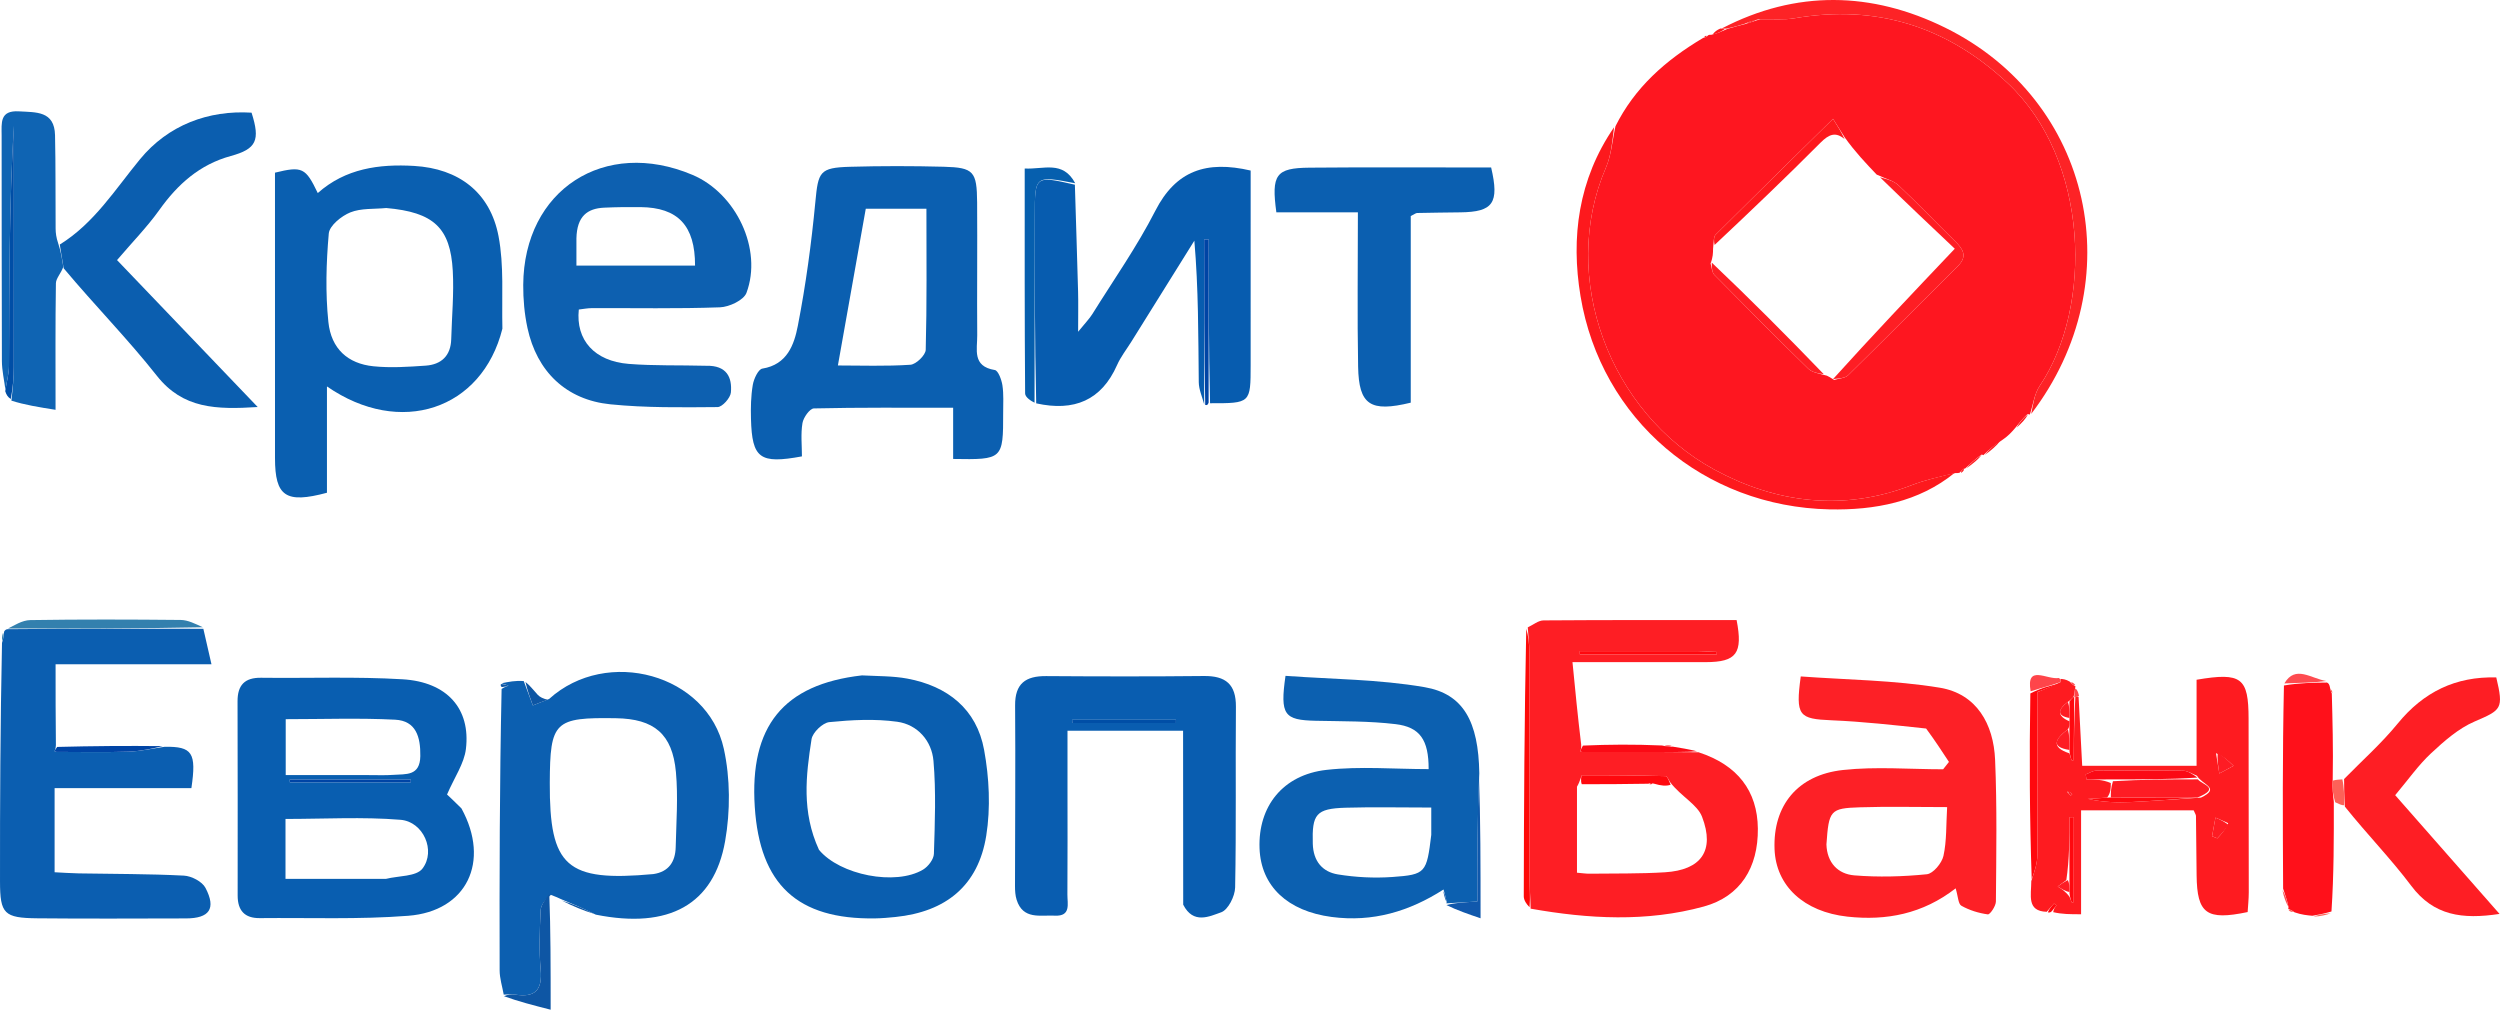 <svg width="270" height="110" viewBox="0 0 270 110" fill="none" xmlns="http://www.w3.org/2000/svg">
<path d="M217.633 46.232C217.256 46.668 216.879 47.104 216.169 47.571C215.289 48.123 214.743 48.644 214.197 49.165C214.197 49.165 214.157 49.102 213.998 49.1C213.294 49.609 212.748 50.119 212.201 50.629C212.201 50.629 212.189 50.584 212.086 50.623C211.87 50.79 211.758 50.918 211.645 51.046C211.645 51.046 211.475 51.115 211.182 51.091C209.401 51.508 207.873 51.846 206.433 52.407C199.047 55.282 191.751 54.308 185.133 50.707C173.87 44.578 168.32 29.982 173.439 18.103C174.035 16.72 174.14 15.126 174.472 13.63C176.539 9.482 179.836 6.529 183.943 4.092C184.264 4.018 184.334 3.967 184.39 3.896C184.465 3.813 184.541 3.731 184.801 3.761C185.458 3.631 185.93 3.39 186.574 3.113C187.298 2.91 187.85 2.743 188.57 2.575C189.122 2.411 189.507 2.246 190.116 2.08C191.49 2.052 192.665 2.17 193.786 1.976C202.645 0.445 210.28 2.86 216.812 8.965C225.661 17.236 226.054 33.121 220.297 41.661C219.704 42.54 219.569 43.727 219.221 44.771C219.221 44.771 219.107 44.737 218.979 44.714C218.445 45.205 218.039 45.718 217.633 46.232ZM184.741 28.449C184.873 28.869 184.881 29.412 185.156 29.692C188.502 33.096 191.871 36.479 195.285 39.816C195.704 40.226 196.417 40.335 197.303 40.574C197.485 40.663 197.666 40.753 198.096 41.033C198.607 40.87 199.265 40.856 199.607 40.521C203.579 36.62 207.494 32.66 211.448 28.74C212.522 27.675 212.012 26.901 211.154 26.06C209.108 24.054 207.13 21.976 205.044 20.014C204.506 19.508 203.667 19.323 202.683 18.857C201.524 17.642 200.365 16.426 199.228 14.835C198.83 14.203 198.431 13.57 197.966 12.832C193.57 17.157 189.414 21.229 185.294 25.336C185.054 25.575 185.096 26.097 185.011 26.855C185.006 27.327 185.001 27.798 184.741 28.449Z" fill="#FE1620"/>
<path d="M105.535 29.281C105.535 31.751 105.517 33.975 105.541 36.197C105.558 37.736 104.965 39.562 107.442 39.964C107.806 40.023 108.169 41.012 108.261 41.612C108.408 42.579 108.341 43.581 108.342 44.569C108.347 49.614 108.301 49.657 102.939 49.567C102.939 47.839 102.939 46.092 102.939 44.038C97.713 44.038 92.804 43.996 87.899 44.109C87.457 44.12 86.766 45.091 86.666 45.694C86.47 46.878 86.609 48.118 86.609 49.289C82.054 50.131 81.222 49.508 81.106 45.254C81.073 44.024 81.096 42.771 81.302 41.564C81.413 40.915 81.892 39.881 82.332 39.81C85.032 39.377 85.774 37.199 86.165 35.19C87.027 30.771 87.633 26.287 88.059 21.803C88.369 18.551 88.503 18.107 91.802 18.013C95.175 17.918 98.554 17.919 101.927 18.008C105.171 18.093 105.503 18.515 105.53 21.871C105.55 24.259 105.535 26.647 105.535 29.281ZM96.688 22.543C95.496 22.543 94.304 22.543 93.504 22.543C92.453 28.448 91.486 33.885 90.492 39.471C92.95 39.471 95.647 39.572 98.324 39.394C98.934 39.353 99.962 38.358 99.978 37.78C100.11 32.797 100.054 27.81 100.054 22.542C98.913 22.542 98.031 22.542 96.688 22.543Z" fill="#0B5FB0"/>
<path d="M49.838 87.311C52.988 93.063 50.408 98.414 44.088 98.905C38.77 99.318 33.404 99.103 28.058 99.157C26.43 99.174 25.665 98.347 25.667 96.718C25.676 89.724 25.671 82.731 25.655 75.737C25.651 74.011 26.41 73.176 28.192 73.198C33.291 73.263 38.402 73.058 43.484 73.363C48.296 73.652 50.84 76.551 50.319 80.889C50.129 82.468 49.083 83.943 48.28 85.807C48.473 85.987 49.102 86.574 49.838 87.311ZM41.694 94.915C43.042 94.577 44.956 94.677 45.621 93.813C47.103 91.891 45.725 88.74 43.257 88.538C39.153 88.203 35.002 88.447 30.834 88.447C30.834 90.589 30.834 92.606 30.834 94.916C34.38 94.916 37.801 94.916 41.694 94.915ZM39.778 83.71C40.681 83.706 41.587 83.752 42.485 83.685C43.826 83.584 45.361 83.845 45.394 81.654C45.425 79.596 44.935 77.842 42.675 77.727C38.78 77.529 34.868 77.672 30.857 77.672C30.857 79.746 30.857 81.585 30.857 83.71C33.764 83.71 36.529 83.71 39.778 83.71ZM40.743 84.186C37.592 84.186 34.441 84.186 31.29 84.186C31.294 84.288 31.299 84.39 31.304 84.492C35.658 84.492 40.012 84.492 44.367 84.492C44.365 84.39 44.364 84.288 44.362 84.186C43.313 84.186 42.263 84.186 40.743 84.186Z" fill="#095EB0"/>
<path d="M54.259 35.496C52.07 44.263 43.217 47.211 35.311 41.734C35.311 45.69 35.311 49.489 35.311 53.217C30.852 54.415 29.702 53.604 29.7 49.474C29.695 39.185 29.698 28.896 29.698 18.648C32.641 17.927 33.004 18.104 34.319 20.851C37.316 18.187 40.944 17.7 44.725 17.92C49.544 18.202 52.935 20.772 53.84 25.501C54.447 28.678 54.179 32.023 54.259 35.496ZM41.713 22.466C40.408 22.597 38.999 22.469 37.831 22.94C36.871 23.328 35.582 24.373 35.508 25.22C35.23 28.388 35.136 31.621 35.465 34.778C35.767 37.677 37.574 39.274 40.322 39.557C42.185 39.749 44.095 39.62 45.974 39.489C47.664 39.37 48.683 38.425 48.732 36.631C48.799 34.17 49.037 31.699 48.9 29.249C48.64 24.607 46.853 22.918 41.713 22.466Z" fill="#0A5FB0"/>
<path d="M164.998 67.757C165.566 67.494 166.133 67.007 166.704 67.003C173.662 66.95 180.622 66.969 187.554 66.969C188.251 70.567 187.542 71.505 184.216 71.511C179.631 71.52 175.046 71.513 169.828 71.513C170.126 74.569 170.401 77.389 170.768 80.418C170.795 80.802 170.73 80.977 170.665 81.152C170.74 81.174 170.815 81.216 170.89 81.216C173.589 81.217 176.289 81.21 178.988 81.214C180.474 81.216 181.96 81.235 183.446 81.247C187.637 82.608 189.81 85.408 189.849 89.496C189.889 93.691 187.971 96.816 184.013 97.904C177.849 99.598 171.545 99.245 165.308 98.135C165.29 96.836 165.185 95.812 165.183 94.788C165.17 86.676 165.182 78.564 165.169 70.452C165.168 69.553 165.057 68.655 164.998 67.757ZM170.314 84.966C170.314 88.03 170.314 91.094 170.314 94.252C170.871 94.298 171.271 94.364 171.669 94.359C174.384 94.324 177.104 94.374 179.811 94.207C183.721 93.965 185.231 91.883 183.822 88.212C183.317 86.894 181.6 86.042 180.419 84.537C180.24 84.288 180.066 83.828 179.881 83.823C176.873 83.745 173.863 83.717 170.855 83.732C170.769 83.733 170.687 84.336 170.314 84.966ZM183.062 70.319C178.914 70.319 174.766 70.319 170.618 70.319C170.619 70.438 170.621 70.557 170.623 70.676C175.551 70.676 180.478 70.676 185.406 70.676C185.408 70.587 185.411 70.498 185.413 70.409C184.777 70.379 184.14 70.349 183.062 70.319Z" fill="#FE1E24"/>
<path d="M54.402 107.418C54.248 106.547 53.963 105.676 53.961 104.805C53.937 94.731 53.955 84.657 54.174 74.402C54.565 74.165 54.743 74.109 54.922 74.052C54.672 73.965 54.422 73.878 54.172 73.791C54.934 73.636 55.697 73.481 56.564 73.558C56.961 74.589 57.254 75.387 57.547 76.186C58.134 75.952 58.722 75.718 59.309 75.484C65.544 69.84 76.404 72.8 78.173 80.868C78.874 84.064 78.882 87.613 78.313 90.844C77.107 97.693 72.258 100.372 64.343 98.782C62.904 98.063 61.735 97.579 60.565 97.095C60.316 96.977 60.068 96.859 59.497 96.646C58.9 97.139 58.416 97.718 58.389 98.317C58.292 100.449 58.2 102.601 58.392 104.72C58.594 106.939 57.782 107.758 55.632 107.417C55.232 107.353 54.812 107.414 54.402 107.418ZM70.565 94.4C72.242 94.154 72.939 93.049 72.975 91.489C73.038 88.789 73.246 86.067 73 83.39C72.62 79.256 70.645 77.634 66.527 77.568C59.866 77.463 59.405 77.913 59.377 84.545C59.34 93.595 61.148 95.265 70.565 94.4Z" fill="#0C5FB0"/>
<path d="M17.788 80.651C20.771 80.613 21.237 81.282 20.671 85.116C15.826 85.116 10.933 85.116 5.897 85.116C5.897 88.229 5.897 91.069 5.897 94.203C6.785 94.246 7.648 94.311 8.512 94.326C12.295 94.394 16.082 94.373 19.859 94.567C20.679 94.609 21.836 95.209 22.192 95.89C23.369 98.141 22.62 99.185 20.081 99.189C14.731 99.197 9.381 99.232 4.031 99.177C0.441 99.141 0.005 98.699 0.001 95.197C-0.008 86.72 0.035 78.243 0.217 69.435C0.398 68.817 0.419 68.53 0.44 68.244C0.44 68.244 0.479 68.029 0.782 67.951C8.044 67.884 15.003 67.896 21.962 67.908C22.226 69.061 22.49 70.213 22.84 71.744C17.017 71.744 11.585 71.744 6.003 71.744C6.003 74.773 6.003 77.495 6.037 80.48C6.011 80.872 5.95 81.002 5.89 81.131C5.959 81.157 6.028 81.206 6.098 81.206C8.685 81.209 11.274 81.266 13.859 81.181C15.173 81.138 16.479 80.836 17.788 80.651Z" fill="#0B5EB0"/>
<path d="M76.26 39.504C78.494 39.444 79.084 40.758 78.936 42.389C78.883 42.978 78.005 43.961 77.497 43.965C73.637 43.996 69.752 44.054 65.92 43.666C61.137 43.184 57.977 40.119 56.966 35.418C56.64 33.904 56.499 32.319 56.509 30.768C56.576 20.501 65.292 14.861 74.8 18.891C79.501 20.883 82.379 26.922 80.618 31.629C80.322 32.419 78.761 33.153 77.758 33.19C73.157 33.357 68.548 33.262 63.941 33.277C63.459 33.278 62.976 33.377 62.511 33.429C62.169 36.723 64.191 39.007 67.916 39.302C70.615 39.516 73.338 39.426 76.26 39.504ZM62.254 25.741C62.254 26.694 62.254 27.648 62.254 28.686C66.673 28.686 70.871 28.686 75.066 28.686C75.073 24.356 73.217 22.413 69.184 22.368C67.873 22.354 66.56 22.367 65.25 22.428C63.442 22.512 62.307 23.341 62.254 25.741Z" fill="#0D60B0"/>
<path d="M208.022 78.682C204.512 78.306 201.178 77.932 197.834 77.793C194.265 77.645 193.903 77.32 194.481 73.055C199.456 73.422 204.539 73.454 209.493 74.271C213.481 74.928 215.307 78.197 215.471 82.059C215.687 87.152 215.597 92.259 215.558 97.36C215.555 97.852 214.923 98.785 214.685 98.753C213.702 98.62 212.694 98.309 211.832 97.822C211.48 97.623 211.475 96.81 211.21 95.942C207.655 98.701 203.736 99.459 199.525 98.997C194.827 98.481 191.799 95.693 191.651 91.7C191.477 87.021 194.109 83.697 199.047 83.159C202.611 82.77 206.251 83.083 209.857 83.083C210.067 82.818 210.277 82.552 210.487 82.287C209.723 81.12 208.958 79.953 208.022 78.682ZM197.255 91.204C197.319 93.167 198.489 94.394 200.267 94.54C202.862 94.752 205.506 94.68 208.098 94.419C208.781 94.35 209.721 93.219 209.894 92.433C210.252 90.803 210.175 89.078 210.29 87.168C206.918 87.168 203.895 87.091 200.879 87.189C197.647 87.294 197.513 87.503 197.255 91.204Z" fill="#FD2026"/>
<path d="M130.052 43.675C129.848 42.877 129.475 42.081 129.467 41.28C129.412 36.231 129.439 31.181 128.989 25.994C126.719 29.634 124.448 33.273 122.179 36.913C121.657 37.749 121.034 38.54 120.64 39.433C118.963 43.229 116.011 44.475 111.91 43.561C111.748 36.612 111.755 29.972 111.759 23.331C111.761 18.956 111.759 18.956 116.086 19.948C116.203 23.797 116.329 27.646 116.433 31.495C116.465 32.706 116.438 33.918 116.438 35.831C117.242 34.838 117.665 34.415 117.973 33.92C120.274 30.222 122.798 26.635 124.773 22.768C126.993 18.422 130.292 17.307 135.071 18.419C135.071 20.166 135.071 22.023 135.071 23.879C135.071 29.059 135.074 34.238 135.07 39.418C135.067 43.556 135.064 43.556 130.686 43.55C130.541 37.444 130.541 31.649 130.541 25.855C130.378 25.854 130.215 25.854 130.052 25.854C130.052 31.794 130.052 37.735 130.052 43.675Z" fill="#075CAF"/>
<path d="M127.786 97.703C127.773 91.336 127.773 85.189 127.773 78.917C123.544 78.917 119.625 78.917 115.289 78.917C115.289 80.96 115.289 82.981 115.289 85.001C115.29 88.871 115.307 92.741 115.279 96.61C115.272 97.596 115.692 98.978 113.928 98.89C112.367 98.812 110.478 99.358 109.794 97.17C109.65 96.707 109.619 96.193 109.62 95.703C109.622 89.2 109.681 82.696 109.632 76.194C109.613 73.812 110.772 73.003 112.977 73.018C118.658 73.058 124.339 73.07 130.019 73.009C132.369 72.984 133.5 73.897 133.479 76.342C133.422 82.845 133.523 89.351 133.394 95.852C133.375 96.794 132.635 98.265 131.889 98.527C130.626 98.972 128.879 99.858 127.786 97.703ZM119.478 77.736C118.25 77.736 117.021 77.736 115.792 77.736C115.797 77.851 115.802 77.966 115.807 78.081C119.538 78.081 123.269 78.081 127 78.081C127 77.966 127.001 77.851 127.001 77.736C124.653 77.736 122.305 77.736 119.478 77.736Z" fill="#095DB0"/>
<path d="M155.9 96.066C152.209 98.43 148.264 99.619 143.814 99.031C139.085 98.406 136.178 95.734 136.03 91.609C135.869 87.11 138.526 83.679 143.257 83.147C146.894 82.737 150.615 83.065 154.293 83.065C154.3 79.901 153.356 78.521 150.712 78.206C147.866 77.867 144.971 77.908 142.096 77.844C138.688 77.768 138.226 77.22 138.835 72.991C143.81 73.358 148.911 73.358 153.864 74.216C158.048 74.941 159.676 77.918 159.765 83.516C159.55 88.33 159.55 92.801 159.55 97.364C157.981 97.457 157.091 97.51 156.201 97.563C156.201 97.563 156.244 97.527 156.243 97.389C156.128 96.857 156.014 96.461 155.9 96.066ZM154.577 90.164C154.577 89.218 154.577 88.272 154.577 87.215C151.246 87.215 148.288 87.146 145.334 87.233C142.121 87.328 141.688 87.928 141.781 91.128C141.835 93.004 142.812 94.165 144.497 94.438C146.424 94.751 148.427 94.852 150.374 94.715C153.993 94.46 154.076 94.269 154.577 90.164Z" fill="#0C60B0"/>
<path d="M93.092 72.942C94.871 73.032 96.454 73.004 97.98 73.287C102.336 74.098 105.474 76.57 106.283 80.984C106.836 83.997 106.996 87.24 106.515 90.249C105.652 95.648 102.17 98.469 96.721 99.034C95.985 99.11 95.246 99.175 94.507 99.187C86.124 99.314 82.063 95.545 81.515 87.144C80.948 78.452 84.586 73.91 93.092 72.942ZM88.45 91.781C90.702 94.501 96.716 95.696 99.693 93.917C100.244 93.588 100.844 92.802 100.862 92.209C100.965 88.865 101.102 85.499 100.815 82.177C100.628 80.01 99.097 78.251 96.892 77.948C94.49 77.617 91.992 77.748 89.567 77.989C88.847 78.061 87.758 79.111 87.646 79.837C87.046 83.728 86.557 87.666 88.45 91.781Z" fill="#0A5EAF"/>
<path d="M222.524 73.319C222.817 73.34 223.109 73.362 223.54 73.619C223.837 73.948 223.998 74.041 224.158 74.135C224.158 74.135 224.138 74.169 224.106 74.347C224.057 74.767 224.04 75.01 223.91 75.309C223.699 75.499 223.6 75.633 223.332 75.797C222.206 76.654 222.152 77.32 223.504 77.904C223.505 78.291 223.503 78.512 223.336 78.758C222.034 79.758 221.378 80.668 223.506 81.362C223.592 81.725 223.666 81.93 223.759 82.126C223.767 82.143 223.958 82.104 223.958 82.089C223.986 79.811 224.005 77.533 224.139 75.263C224.256 75.271 224.488 75.274 224.488 75.274C224.616 77.707 224.743 80.14 224.877 82.707C228.973 82.707 232.958 82.707 237.23 82.707C237.23 79.508 237.23 76.432 237.23 73.412C242.095 72.588 242.84 73.183 242.847 77.624C242.856 83.874 242.868 90.124 242.867 96.374C242.866 97.098 242.786 97.822 242.745 98.503C238.3 99.434 237.283 98.679 237.234 94.537C237.209 92.4 237.197 90.263 237.165 88.127C237.163 87.981 237.05 87.837 236.913 87.513C233.01 87.513 229.034 87.513 224.757 87.513C224.757 91.246 224.757 94.898 224.757 98.739C223.583 98.739 222.707 98.739 221.745 98.513C221.807 98.126 221.954 97.964 222.101 97.802C222.009 97.725 221.842 97.578 221.837 97.583C221.565 97.872 221.307 98.174 221.047 98.475C218.856 98.414 219.381 96.678 219.379 95.154C219.755 94.051 220.031 93.201 220.036 92.348C220.075 86.44 220.056 80.531 220.056 74.734C221.054 74.35 221.79 74.067 222.533 73.668C222.539 73.551 222.524 73.319 222.524 73.319ZM223.511 96.854C223.59 97.057 223.663 97.262 223.756 97.459C223.765 97.477 223.96 97.439 223.96 97.427C223.969 94.368 223.969 91.31 223.969 88.251C223.813 88.254 223.657 88.256 223.501 88.259C223.501 90.523 223.501 92.787 223.164 95.055C222.852 95.284 222.541 95.513 222.23 95.743C222.653 96.005 223.076 96.267 223.511 96.854ZM237.703 86.142C239.894 85.093 237.834 84.768 237.274 83.782C236.775 83.592 236.278 83.246 235.776 83.238C232.647 83.188 229.516 83.2 226.386 83.234C226.01 83.238 225.636 83.494 225.261 83.634C225.287 83.816 225.314 83.999 225.34 84.181C226.216 84.181 227.092 84.181 227.967 84.571C227.968 85.091 227.968 85.611 227.573 86.141C226.88 86.188 226.187 86.234 225.495 86.281C227.056 86.636 228.605 86.695 230.147 86.623C232.557 86.51 234.962 86.31 237.703 86.142ZM239.325 81.339C239.446 82.072 239.568 82.805 239.689 83.537C240.2 83.262 240.711 82.986 241.222 82.71C240.714 82.22 240.206 81.73 239.325 81.339ZM240.646 88.901C240.188 88.701 239.73 88.501 239.272 88.301C239.149 88.972 239.026 89.644 238.902 90.315C239.094 90.391 239.285 90.467 239.476 90.543C239.874 90.113 240.271 89.684 240.646 88.901ZM223.237 85.508C223.371 85.648 223.504 85.788 223.638 85.928C223.696 85.873 223.808 85.772 223.804 85.768C223.68 85.621 223.544 85.482 223.237 85.508Z" fill="#FE1B20"/>
<path d="M6.458 26.41C10.174 24.11 12.429 20.467 15.124 17.194C18.163 13.502 22.512 11.878 27.168 12.168C28.125 15.162 27.7 16.088 24.922 16.849C21.572 17.767 19.198 19.887 17.218 22.662C15.91 24.497 14.314 26.126 12.64 28.09C17.374 33.035 22.437 38.323 27.832 43.959C23.351 44.243 19.759 44.157 16.936 40.578C13.835 36.646 10.299 33.058 6.878 28.976C6.689 27.892 6.574 27.151 6.458 26.41Z" fill="#0B5EAF"/>
<path d="M142.409 22.935C140.712 22.935 139.254 22.935 137.847 22.935C137.291 18.857 137.792 18.142 141.412 18.108C147.975 18.046 154.538 18.09 161.044 18.09C161.944 21.941 161.254 22.887 157.736 22.933C156.175 22.954 154.613 22.969 153.052 23.004C152.908 23.007 152.766 23.134 152.361 23.33C152.361 29.988 152.361 36.772 152.361 43.488C147.984 44.55 146.752 43.729 146.677 39.606C146.578 34.19 146.652 28.771 146.652 22.934C145.191 22.934 143.92 22.934 142.409 22.935Z" fill="#0B5FB0"/>
<path d="M253.162 84.135C255.1 82.152 257.194 80.296 258.941 78.157C261.749 74.719 265.215 73.042 269.598 73.163C270.409 76.574 270.165 76.67 267.251 77.926C265.508 78.677 263.966 80.041 262.549 81.361C261.181 82.635 260.09 84.205 258.68 85.88C262.311 90.012 266.014 94.225 269.95 98.703C265.925 99.316 262.835 98.894 260.414 95.667C258.247 92.778 255.701 90.173 253.248 87.118C253.169 85.907 253.166 85.021 253.162 84.135Z" fill="#FE1E24"/>
<path d="M6.284 26.28C6.574 27.151 6.689 27.891 6.837 28.821C6.58 29.537 6.047 30.061 6.038 30.593C5.971 34.977 6 39.364 6 44.26C4.201 43.974 2.662 43.728 1.23 43.27C1.389 41.918 1.485 40.779 1.487 39.639C1.5 31.571 1.494 23.502 1.494 15.433C1.494 14.818 1.494 14.202 1.494 13.587C0.992 22.235 1.003 30.868 0.974 39.5C0.971 40.367 0.722 41.233 0.587 42.1C0.453 41.058 0.208 40.017 0.204 38.975C0.171 30.856 0.191 22.738 0.176 14.619C0.174 13.271 -0.041 11.898 2.053 12.026C3.891 12.139 5.885 11.959 5.944 14.603C6.018 17.963 5.984 21.326 6.007 24.688C6.011 25.176 6.074 25.663 6.284 26.28Z" fill="#0F64B3"/>
<path d="M252.052 86.608C252.058 90.499 252.065 94.389 251.798 98.44C250.929 98.701 250.334 98.802 249.738 98.903C249.162 98.85 248.586 98.798 247.814 98.533C247.456 98.273 247.294 98.225 247.132 98.177C247.132 98.177 247.129 98.149 247.161 97.963C246.988 97.175 246.782 96.573 246.577 95.971C246.539 88.748 246.501 81.525 246.666 74.032C248.35 73.747 249.832 73.732 251.314 73.716C251.474 73.784 251.583 73.9 251.658 74.342C251.728 74.713 251.781 74.805 251.835 74.896C251.914 77.844 251.994 80.792 251.934 84.089C251.88 85.162 251.966 85.885 252.052 86.608Z" fill="#FF101A"/>
<path d="M188.403 2.575C187.85 2.743 187.298 2.911 186.462 3.092C186.178 3.107 185.95 3.075 185.95 3.075C193.977 -1.105 202.155 -0.916 210.077 2.988C225.982 10.825 230.306 30.377 219.37 44.703C219.569 43.727 219.704 42.54 220.297 41.661C226.055 33.122 225.661 17.236 216.813 8.966C210.28 2.86 202.645 0.446 193.786 1.976C192.665 2.17 191.49 2.052 189.949 2.083C189.173 2.25 188.788 2.413 188.403 2.575Z" fill="#FD2326"/>
<path d="M174.322 13.738C174.14 15.126 174.035 16.72 173.439 18.103C168.32 29.982 173.87 44.578 185.133 50.707C191.751 54.308 199.047 55.282 206.433 52.407C207.873 51.846 209.401 51.508 211.09 51.079C207.243 54.211 202.479 55.117 197.584 55.013C184.048 54.727 172.914 45.332 170.695 31.975C169.649 25.68 170.438 19.393 174.322 13.738Z" fill="#FD191D"/>
<path d="M116.125 19.791C111.759 18.956 111.761 18.956 111.759 23.331C111.755 29.971 111.748 36.612 111.731 43.491C111.368 43.318 110.716 42.907 110.713 42.492C110.652 34.51 110.668 26.526 110.668 18.199C112.719 18.311 114.784 17.291 116.125 19.791Z" fill="#065FAE"/>
<path d="M222.526 73.784C221.79 74.067 221.054 74.35 220.056 74.733C220.056 80.531 220.074 86.44 220.036 92.348C220.031 93.201 219.755 94.051 219.426 94.968C219.203 88.436 219.159 81.84 219.278 74.891C220.469 74.287 221.498 74.035 222.526 73.784Z" fill="#FF080E"/>
<path d="M21.905 67.743C15.003 67.896 8.044 67.884 0.863 67.878C1.516 67.565 2.386 66.984 3.265 66.97C8.681 66.885 14.099 66.901 19.516 66.955C20.295 66.963 21.07 67.361 21.905 67.743Z" fill="#3380AE"/>
<path d="M156.22 97.748C157.091 97.51 157.981 97.457 159.55 97.364C159.55 92.801 159.55 88.33 159.726 83.729C159.901 88.561 159.901 93.524 159.901 99.175C158.573 98.724 157.406 98.328 156.22 97.748Z" fill="#1058AC"/>
<path d="M54.433 107.593C54.812 107.414 55.232 107.353 55.632 107.417C57.782 107.758 58.594 106.939 58.392 104.72C58.2 102.601 58.292 100.449 58.389 98.317C58.416 97.718 58.9 97.139 59.323 96.534C59.471 100.439 59.471 104.361 59.471 109.049C57.545 108.556 56.004 108.162 54.433 107.593Z" fill="#0E56A4"/>
<path d="M164.836 67.901C165.057 68.655 165.168 69.553 165.169 70.452C165.182 78.564 165.17 86.676 165.183 94.788C165.185 95.812 165.29 96.836 165.19 97.978C164.871 97.664 164.567 97.232 164.568 96.8C164.583 87.215 164.632 77.631 164.836 67.901Z" fill="#FE0907"/>
<path d="M0.565 42.248C0.722 41.234 0.971 40.367 0.974 39.5C1.003 30.868 0.992 22.235 1.494 13.587C1.494 14.202 1.494 14.818 1.494 15.434C1.494 23.502 1.5 31.571 1.487 39.639C1.485 40.779 1.39 41.918 1.162 43.092C0.838 42.883 0.69 42.639 0.565 42.248Z" fill="#004EA6"/>
<path d="M183.297 81.142C181.96 81.235 180.474 81.216 178.987 81.214C176.288 81.21 173.589 81.217 170.89 81.216C170.815 81.216 170.74 81.174 170.665 81.152C170.729 80.977 170.794 80.802 170.956 80.524C173.753 80.401 176.452 80.38 179.493 80.512C180.105 80.655 180.378 80.645 180.65 80.636C181.482 80.77 182.315 80.904 183.297 81.142Z" fill="#FB0A15"/>
<path d="M17.591 80.581C16.479 80.835 15.173 81.137 13.859 81.181C11.274 81.266 8.685 81.209 6.098 81.206C6.028 81.206 5.959 81.157 5.89 81.131C5.95 81.001 6.011 80.872 6.176 80.669C9.984 80.568 13.689 80.54 17.591 80.581Z" fill="#0044A5"/>
<path d="M130.165 43.737C130.052 37.734 130.052 31.794 130.052 25.854C130.215 25.854 130.378 25.854 130.541 25.855C130.541 31.649 130.541 37.444 130.532 43.477C130.441 43.743 130.36 43.772 130.165 43.737Z" fill="#0044A5"/>
<path d="M251.233 73.547C249.832 73.732 248.35 73.747 246.712 73.81C247.889 71.782 249.594 73.285 251.233 73.547Z" fill="#FE4B50"/>
<path d="M59.135 75.57C58.721 75.718 58.134 75.952 57.546 76.186C57.254 75.387 56.961 74.589 56.75 73.654C57.241 74.026 57.624 74.559 58.07 75.034C58.312 75.292 58.661 75.452 59.135 75.57Z" fill="#0E56A4"/>
<path d="M60.647 97.251C61.734 97.579 62.904 98.063 64.156 98.693C63.068 98.362 61.899 97.885 60.647 97.251Z" fill="#0E56A4"/>
<path d="M222.533 73.668C221.498 74.035 220.47 74.287 219.308 74.662C218.793 71.683 221.069 73.446 222.366 73.224C222.525 73.319 222.539 73.551 222.533 73.668Z" fill="#FE454A"/>
<path d="M252.205 86.645C251.966 85.885 251.881 85.162 251.911 84.321C252.279 84.204 252.531 84.205 252.972 84.17C253.166 85.021 253.169 85.907 253.177 86.969C252.906 86.99 252.633 86.836 252.205 86.645Z" fill="#FD6158"/>
<path d="M214.361 49.13C214.743 48.644 215.289 48.123 216.028 47.612C215.655 48.114 215.09 48.604 214.361 49.13Z" fill="#FD191D"/>
<path d="M212.362 50.583C212.747 50.119 213.294 49.609 214.03 49.12C213.654 49.607 213.088 50.072 212.362 50.583Z" fill="#FD191D"/>
<path d="M249.853 99.004C250.334 98.802 250.93 98.701 251.714 98.635C251.258 98.816 250.613 98.961 249.853 99.004Z" fill="#FD6158"/>
<path d="M246.504 96.133C246.783 96.573 246.988 97.175 247.155 97.95C246.888 97.514 246.659 96.904 246.504 96.133Z" fill="#FE4B50"/>
<path d="M217.79 46.184C218.039 45.718 218.445 45.205 219.038 44.718C218.799 45.208 218.372 45.672 217.79 46.184Z" fill="#FD191D"/>
<path d="M185.801 3.079C185.95 3.075 186.177 3.107 186.29 3.128C185.93 3.39 185.458 3.632 184.966 3.729C185.182 3.417 185.417 3.25 185.801 3.079Z" fill="#FD191D"/>
<path d="M221.163 98.537C221.307 98.174 221.565 97.872 221.837 97.583C221.842 97.578 222.01 97.725 222.102 97.802C221.955 97.963 221.808 98.125 221.596 98.407C221.447 98.55 221.363 98.574 221.163 98.537Z" fill="#FF080E"/>
<path d="M155.874 96.226C156.014 96.461 156.128 96.856 156.231 97.415C156.096 97.181 155.972 96.783 155.874 96.226Z" fill="#1058AC"/>
<path d="M0.327 68.344C0.419 68.53 0.398 68.817 0.273 69.208C0.185 69.023 0.2 68.734 0.327 68.344Z" fill="#3380AE"/>
<path d="M54.106 73.879C54.421 73.878 54.671 73.965 54.921 74.052C54.743 74.109 54.565 74.165 54.232 74.202C54.077 74.184 54.041 73.967 54.106 73.879Z" fill="#0E56A4"/>
<path d="M224.023 75.252C224.04 75.01 224.057 74.767 224.125 74.35C224.308 74.441 224.439 74.707 224.529 75.123C224.489 75.274 224.256 75.271 224.133 75.27C224.01 75.268 224.023 75.252 224.023 75.252Z" fill="#FE454A"/>
<path d="M180.536 80.546C180.378 80.645 180.106 80.655 179.717 80.594C179.875 80.5 180.149 80.478 180.536 80.546Z" fill="#FE1E24"/>
<path d="M224.133 73.994C223.998 74.041 223.838 73.948 223.658 73.709C223.795 73.66 223.952 73.756 224.133 73.994Z" fill="#FE454A"/>
<path d="M251.9 74.822C251.782 74.805 251.728 74.713 251.68 74.463C251.779 74.451 251.872 74.599 251.9 74.822Z" fill="#FD6158"/>
<path d="M211.792 51.07C211.758 50.918 211.87 50.79 212.109 50.628C212.136 50.761 212.037 50.928 211.792 51.07Z" fill="#FD191D"/>
<path d="M247.17 98.308C247.294 98.225 247.456 98.273 247.663 98.447C247.542 98.529 247.376 98.484 247.17 98.308Z" fill="#FD6158"/>
<path d="M184.312 3.867C184.333 3.967 184.264 4.019 184.116 4.068C184.044 3.952 184.105 3.87 184.312 3.867Z" fill="#FD2326"/>
<path d="M197.972 40.938C202.126 36.336 206.404 31.828 211.117 26.863C208.678 24.558 205.897 21.93 203.041 19.146C203.666 19.323 204.505 19.509 205.043 20.014C207.13 21.977 209.107 24.055 211.154 26.061C212.011 26.901 212.522 27.675 211.447 28.74C207.494 32.661 203.579 36.62 199.606 40.521C199.265 40.857 198.607 40.87 197.972 40.938Z" fill="#FE1E24"/>
<path d="M199.217 15.023C198.246 14.209 197.531 14.489 196.6 15.424C192.902 19.14 189.109 22.762 185.179 26.453C185.096 26.097 185.054 25.575 185.293 25.336C189.414 21.229 193.569 17.157 197.966 12.832C198.431 13.57 198.829 14.203 199.217 15.023Z" fill="#FD191D"/>
<path d="M184.869 28.359C188.977 32.259 192.957 36.248 196.966 40.411C196.417 40.336 195.704 40.226 195.285 39.816C191.871 36.479 188.502 33.096 185.156 29.692C184.881 29.412 184.873 28.869 184.869 28.359Z" fill="#FE1E24"/>
<path d="M188.57 2.575C188.788 2.412 189.173 2.25 189.724 2.084C189.507 2.246 189.122 2.411 188.57 2.575Z" fill="#FD191D"/>
<path d="M40.978 84.186C42.263 84.186 43.312 84.186 44.362 84.186C44.364 84.288 44.365 84.39 44.366 84.492C40.012 84.492 35.658 84.492 31.303 84.492C31.299 84.39 31.294 84.288 31.29 84.186C34.44 84.186 37.591 84.186 40.978 84.186Z" fill="#0044A5"/>
<path d="M178.024 84.642C175.702 84.673 173.381 84.705 170.831 84.697C170.687 84.336 170.769 83.733 170.855 83.732C173.863 83.717 176.873 83.745 179.881 83.823C180.066 83.827 180.24 84.288 180.427 84.757C179.918 84.918 179.401 84.858 178.662 84.644C178.301 84.54 178.162 84.591 178.024 84.642Z" fill="#FF080E"/>
<path d="M183.283 70.319C184.14 70.349 184.777 70.379 185.413 70.408C185.411 70.498 185.408 70.587 185.406 70.676C180.478 70.676 175.551 70.676 170.623 70.676C170.621 70.557 170.619 70.438 170.618 70.319C174.766 70.319 178.914 70.319 183.283 70.319Z" fill="#FF080E"/>
<path d="M119.717 77.736C122.305 77.736 124.653 77.736 127.001 77.736C127.001 77.851 127 77.966 127 78.081C123.269 78.081 119.538 78.081 115.807 78.081C115.802 77.966 115.797 77.851 115.792 77.736C117.021 77.736 118.25 77.736 119.717 77.736Z" fill="#004EA6"/>
<path d="M237.368 84.171C237.834 84.768 239.895 85.093 237.304 86.143C233.926 86.14 230.947 86.136 227.969 86.131C227.968 85.611 227.968 85.091 228.199 84.373C231.41 84.174 234.389 84.172 237.368 84.171Z" fill="#FE1C24"/>
<path d="M237.321 83.977C234.389 84.172 231.409 84.174 228.199 84.178C227.092 84.181 226.216 84.181 225.339 84.181C225.313 83.998 225.287 83.816 225.261 83.633C225.636 83.494 226.01 83.237 226.386 83.233C229.516 83.2 232.646 83.188 235.776 83.237C236.278 83.245 236.774 83.592 237.321 83.977Z" fill="#FB0A15"/>
<path d="M227.771 86.136C230.947 86.136 233.926 86.14 237.136 86.145C234.962 86.309 232.557 86.51 230.148 86.622C228.605 86.694 227.057 86.636 225.495 86.281C226.188 86.234 226.881 86.188 227.771 86.136Z" fill="#FF080E"/>
<path d="M239.511 81.289C240.206 81.73 240.714 82.22 241.222 82.71C240.711 82.986 240.2 83.262 239.689 83.537C239.568 82.805 239.446 82.072 239.511 81.289Z" fill="#FE1C24"/>
<path d="M223.501 95.05C223.501 92.787 223.501 90.523 223.501 88.259C223.657 88.256 223.813 88.254 223.969 88.251C223.969 91.31 223.969 94.368 223.96 97.427C223.96 97.439 223.765 97.477 223.756 97.458C223.663 97.262 223.59 97.057 223.51 96.507C223.506 95.79 223.504 95.42 223.501 95.05Z" fill="#FF080E"/>
<path d="M240.658 89.078C240.271 89.683 239.874 90.113 239.476 90.543C239.285 90.467 239.094 90.391 238.902 90.315C239.026 89.644 239.149 88.972 239.272 88.301C239.73 88.501 240.188 88.701 240.658 89.078Z" fill="#FE1C24"/>
<path d="M224.017 75.262C224.005 77.533 223.986 79.811 223.958 82.089C223.958 82.104 223.767 82.143 223.759 82.126C223.666 81.93 223.592 81.725 223.511 81.156C223.506 80.104 223.504 79.418 223.501 78.733C223.503 78.512 223.505 78.291 223.508 77.707C223.507 76.818 223.504 76.292 223.502 75.766C223.6 75.633 223.699 75.499 223.91 75.309C224.023 75.252 224.01 75.268 224.017 75.262Z" fill="#FF080E"/>
<path d="M223.336 78.758C223.504 79.418 223.506 80.104 223.505 80.995C221.378 80.668 222.034 79.758 223.336 78.758Z" fill="#FE1C24"/>
<path d="M223.332 95.053C223.504 95.42 223.506 95.79 223.504 96.344C223.077 96.267 222.653 96.005 222.23 95.743C222.541 95.513 222.853 95.284 223.332 95.053Z" fill="#FE1C24"/>
<path d="M223.332 75.797C223.504 76.292 223.507 76.818 223.505 77.541C222.152 77.32 222.206 76.653 223.332 75.797Z" fill="#FE1C24"/>
<path d="M223.324 85.425C223.544 85.482 223.68 85.621 223.804 85.768C223.808 85.772 223.696 85.873 223.638 85.928C223.504 85.788 223.371 85.648 223.324 85.425Z" fill="#FE1C24"/>
<path d="M178.145 84.694C178.162 84.591 178.301 84.54 178.478 84.577C178.432 84.691 178.349 84.719 178.145 84.694Z" fill="#FE1E24"/>
</svg>
